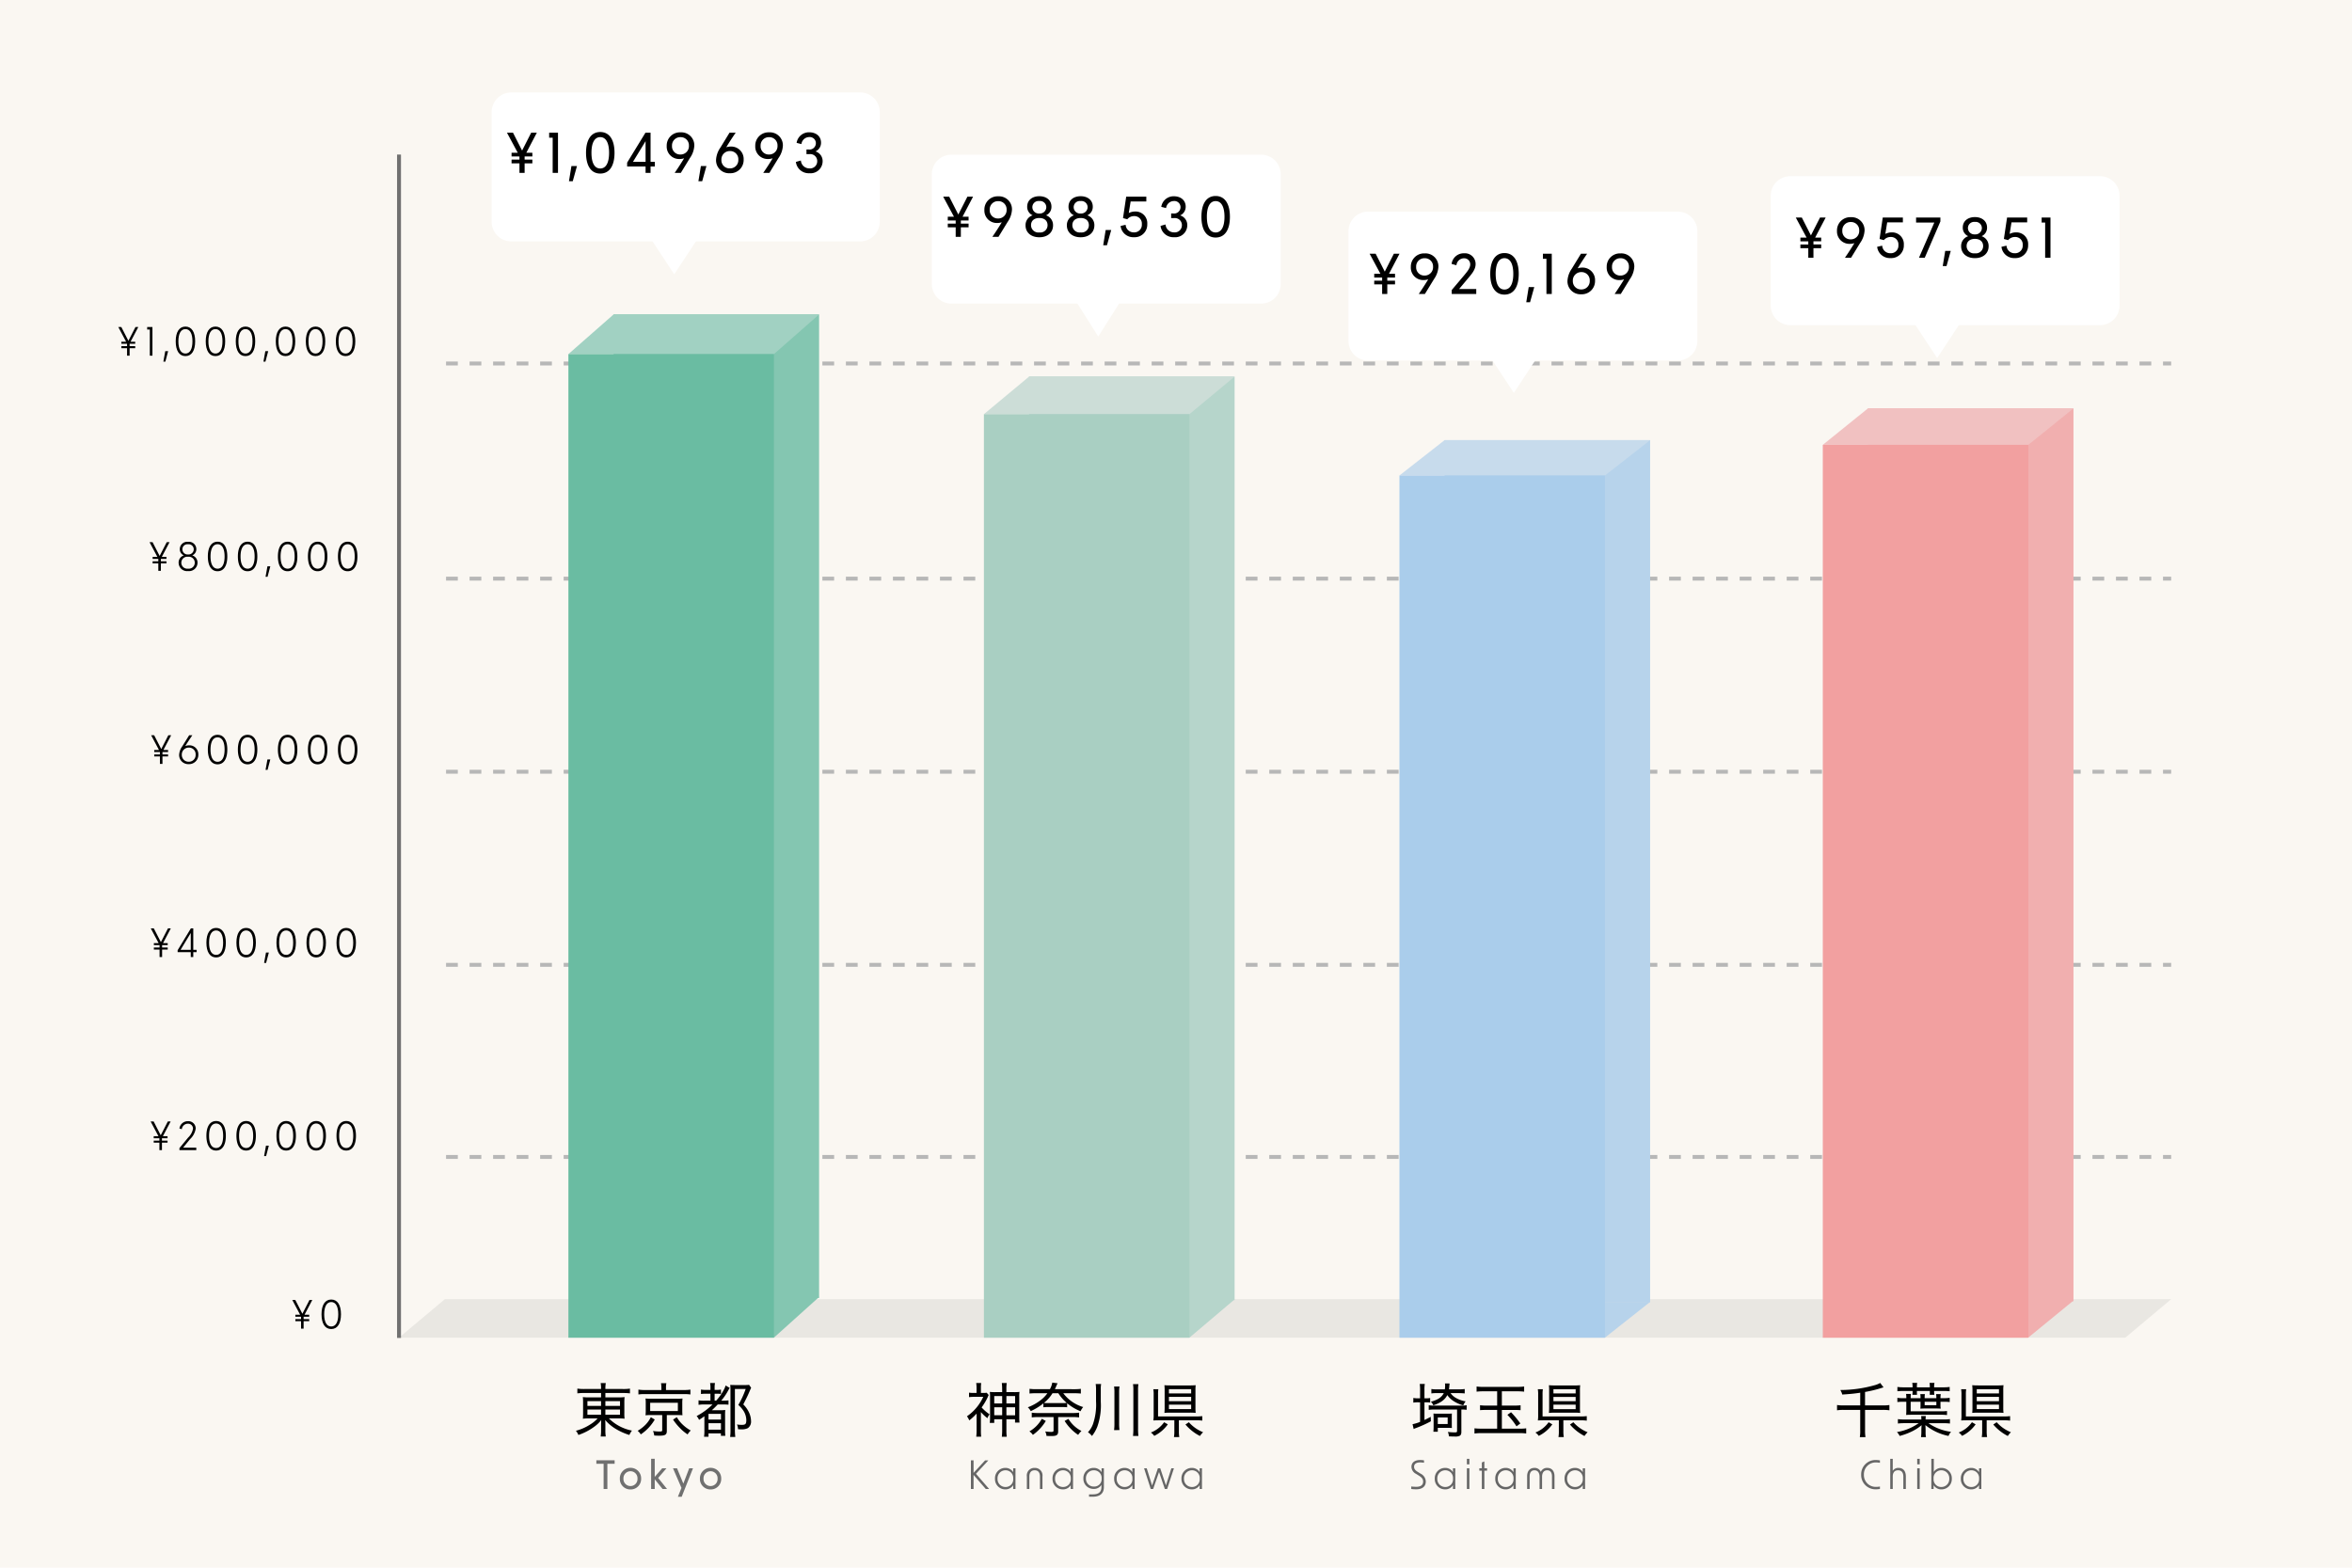 <svg xmlns="http://www.w3.org/2000/svg" xmlns:xlink="http://www.w3.org/1999/xlink" width="600" height="400" viewBox="0 0 600 400">
  <defs>
    <filter id="パス_759820" x="120.432" y="19.591" width="105.5" height="43.5" filterUnits="userSpaceOnUse">
      <feOffset dx="5" dy="4" input="SourceAlpha"/>
      <feGaussianBlur stdDeviation="0.5" result="blur"/>
      <feFlood flood-opacity="0.149"/>
      <feComposite operator="in" in2="blur"/>
      <feComposite in="SourceGraphic"/>
    </filter>
    <filter id="パス_759787" x="162.011" y="57.38" width="18.471" height="14.112" filterUnits="userSpaceOnUse">
      <feOffset dx="3" dy="2" input="SourceAlpha"/>
      <feGaussianBlur stdDeviation="0.5" result="blur-2"/>
      <feFlood flood-opacity="0.149"/>
      <feComposite operator="in" in2="blur-2"/>
      <feComposite in="SourceGraphic"/>
    </filter>
    <filter id="パス_759822" x="339" y="50" width="95.5" height="43.5" filterUnits="userSpaceOnUse">
      <feOffset dx="5" dy="4" input="SourceAlpha"/>
      <feGaussianBlur stdDeviation="0.5" result="blur-3"/>
      <feFlood flood-opacity="0.149"/>
      <feComposite operator="in" in2="blur-3"/>
      <feComposite in="SourceGraphic"/>
    </filter>
    <filter id="パス_759788" x="376.198" y="87.639" width="18.471" height="14.112" filterUnits="userSpaceOnUse">
      <feOffset dx="3" dy="2" input="SourceAlpha"/>
      <feGaussianBlur stdDeviation="0.5" result="blur-4"/>
      <feFlood flood-opacity="0.149"/>
      <feComposite operator="in" in2="blur-4"/>
      <feComposite in="SourceGraphic"/>
    </filter>
    <filter id="パス_759823" x="232.714" y="35.469" width="95.5" height="43.5" filterUnits="userSpaceOnUse">
      <feOffset dx="5" dy="4" input="SourceAlpha"/>
      <feGaussianBlur stdDeviation="0.5" result="blur-5"/>
      <feFlood flood-opacity="0.149"/>
      <feComposite operator="in" in2="blur-5"/>
      <feComposite in="SourceGraphic"/>
    </filter>
    <filter id="パス_759789" x="270.472" y="73.257" width="17.897" height="14.112" filterUnits="userSpaceOnUse">
      <feOffset dx="3" dy="2" input="SourceAlpha"/>
      <feGaussianBlur stdDeviation="0.5" result="blur-6"/>
      <feFlood flood-opacity="0.149"/>
      <feComposite operator="in" in2="blur-6"/>
      <feComposite in="SourceGraphic"/>
    </filter>
    <filter id="パス_759826" x="446.714" y="40.959" width="95.5" height="43.5" filterUnits="userSpaceOnUse">
      <feOffset dx="5" dy="4" input="SourceAlpha"/>
      <feGaussianBlur stdDeviation="0.5" result="blur-7"/>
      <feFlood flood-opacity="0.149"/>
      <feComposite operator="in" in2="blur-7"/>
      <feComposite in="SourceGraphic"/>
    </filter>
    <filter id="パス_759790" x="484.185" y="78.748" width="18.471" height="14.112" filterUnits="userSpaceOnUse">
      <feOffset dx="3" dy="2" input="SourceAlpha"/>
      <feGaussianBlur stdDeviation="0.5" result="blur-8"/>
      <feFlood flood-opacity="0.149"/>
      <feComposite operator="in" in2="blur-8"/>
      <feComposite in="SourceGraphic"/>
    </filter>
  </defs>
  <g id="グループ_305547" data-name="グループ 305547" transform="translate(1221 7032)">
    <path id="パス_759791" data-name="パス 759791" d="M0,0H600V400H0Z" transform="translate(-1221 -7032)" fill="#faf7f2"/>
    <path id="パス_759771" data-name="パス 759771" d="M178.7,539.777h440.39l11.689-9.81H190.388Z" transform="translate(-1297.909 -7230.473)" fill="#e9e7e2"/>
    <path id="パス_759792" data-name="パス 759792" d="M0,0H440.079" transform="translate(-1107.21 -6884.36)" fill="none" stroke="#b7b7b7" stroke-width="1" stroke-dasharray="3 3"/>
    <path id="パス_759793" data-name="パス 759793" d="M0,0H440.079" transform="translate(-1107.21 -6835.088)" fill="none" stroke="#b7b7b7" stroke-width="1" stroke-dasharray="3 3"/>
    <path id="パス_759794" data-name="パス 759794" d="M0,0H440.079" transform="translate(-1107.21 -6785.819)" fill="none" stroke="#b7b7b7" stroke-width="1" stroke-dasharray="3 3"/>
    <path id="パス_759795" data-name="パス 759795" d="M0,0H440.079" transform="translate(-1107.21 -6736.805)" fill="none" stroke="#b7b7b7" stroke-width="1" stroke-dasharray="3 3"/>
    <path id="パス_759772" data-name="パス 759772" d="M180.9,546.514" transform="translate(-1291.842 -7237.183)" fill="none" stroke="#999" stroke-miterlimit="10" stroke-width="0.5"/>
    <path id="パス_759773" data-name="パス 759773" d="M880.837,531.353" transform="translate(-1555.969 -7231.549)" fill="none" stroke="#999" stroke-miterlimit="10" stroke-width="0.5"/>
    <path id="パス_759774" data-name="パス 759774" d="M180.9,531.353" transform="translate(-1291.842 -7231.549)" fill="none" stroke="#999" stroke-miterlimit="10" stroke-width="0.5"/>
    <path id="パス_759796" data-name="パス 759796" d="M0,0H440.079" transform="translate(-1107.21 -6939.253)" fill="none" stroke="#b7b7b7" stroke-width="1" stroke-dasharray="3 3"/>
    <path id="パス_759797" data-name="パス 759797" d="M-10.78,0h.65V-1.9H-8.7v-.52h-1.43v-.61H-8.7v-.52H-9.89l1.98-3.76h-.72l-1.81,3.52-1.81-3.52h-.77l2,3.76h-1.21v.52h1.45v.61h-1.45v.52h1.45Zm7.7.11C-1.51.11-.6-1.26-.6-3.66s-.91-3.76-2.48-3.76S-5.56-6.05-5.56-3.66-4.66.11-3.08.11Zm-1.8-3.77c0-2,.66-3.12,1.8-3.12s1.79,1.12,1.79,3.12S-1.93-.54-3.08-.54-4.88-1.65-4.88-3.66Z" transform="translate(-1133.418 -6693)"/>
    <path id="パス_759798" data-name="パス 759798" d="M-50.74,0h.65V-1.9h1.43v-.52h-1.43v-.61h1.43v-.52h-1.19l1.98-3.76h-.72L-50.4-3.79l-1.81-3.52h-.77l2,3.76h-1.21v.52h1.45v.61h-1.45v.52h1.45Zm7.79-2.77A4.672,4.672,0,0,0-41.48-5.5a1.861,1.861,0,0,0-1.98-1.88,2.143,2.143,0,0,0-2.17,1.86l.61.18a1.556,1.556,0,0,1,1.55-1.4,1.244,1.244,0,0,1,1.3,1.28A4.135,4.135,0,0,1-43.4-3.21l-2.23,2.7V0h4.3V-.63h-3.36ZM-36.27.11c1.57,0,2.48-1.37,2.48-3.77s-.91-3.76-2.48-3.76-2.48,1.37-2.48,3.76S-37.85.11-36.27.11Zm-1.8-3.77c0-2,.66-3.12,1.8-3.12s1.79,1.12,1.79,3.12-.64,3.12-1.79,3.12S-38.07-1.65-38.07-3.66ZM-28.61.11c1.57,0,2.48-1.37,2.48-3.77s-.91-3.76-2.48-3.76-2.48,1.37-2.48,3.76S-30.19.11-28.61.11Zm-1.8-3.77c0-2,.66-3.12,1.8-3.12s1.79,1.12,1.79,3.12-.64,3.12-1.79,3.12S-30.41-1.65-30.41-3.66Zm6.38,5.18h.51l.7-2.66h-.73ZM-18.4.11c1.57,0,2.48-1.37,2.48-3.77s-.91-3.76-2.48-3.76-2.48,1.37-2.48,3.76S-19.98.11-18.4.11Zm-1.8-3.77c0-2,.66-3.12,1.8-3.12s1.79,1.12,1.79,3.12S-17.25-.54-18.4-.54-20.2-1.65-20.2-3.66ZM-10.74.11c1.57,0,2.48-1.37,2.48-3.77s-.91-3.76-2.48-3.76-2.48,1.37-2.48,3.76S-12.32.11-10.74.11Zm-1.8-3.77c0-2,.66-3.12,1.8-3.12s1.79,1.12,1.79,3.12S-9.59-.54-10.74-.54-12.54-1.65-12.54-3.66ZM-3.08.11C-1.51.11-.6-1.26-.6-3.66s-.91-3.76-2.48-3.76S-5.56-6.05-5.56-3.66-4.66.11-3.08.11Zm-1.8-3.77c0-2,.66-3.12,1.8-3.12s1.79,1.12,1.79,3.12S-1.93-.54-3.08-.54-4.88-1.65-4.88-3.66Z" transform="translate(-1129.596 -6738.545)"/>
    <path id="パス_759799" data-name="パス 759799" d="M-50.7,0h.65V-1.9h1.43v-.52h-1.43v-.61h1.43v-.52h-1.19l1.98-3.76h-.72l-1.81,3.52-1.81-3.52h-.77l2,3.76h-1.21v.52h1.45v.61h-1.45v.52h1.45Zm7.96,0h.64V-1.24h.85v-.59h-.85V-7.31h-.61l-3.38,5.58v.49h3.35Zm-2.6-1.83,2.6-4.3v4.3ZM-36.27.11c1.57,0,2.48-1.37,2.48-3.77s-.91-3.76-2.48-3.76-2.48,1.37-2.48,3.76S-37.85.11-36.27.11Zm-1.8-3.77c0-2,.66-3.12,1.8-3.12s1.79,1.12,1.79,3.12-.64,3.12-1.79,3.12S-38.07-1.65-38.07-3.66ZM-28.61.11c1.57,0,2.48-1.37,2.48-3.77s-.91-3.76-2.48-3.76-2.48,1.37-2.48,3.76S-30.19.11-28.61.11Zm-1.8-3.77c0-2,.66-3.12,1.8-3.12s1.79,1.12,1.79,3.12-.64,3.12-1.79,3.12S-30.41-1.65-30.41-3.66Zm6.38,5.18h.51l.7-2.66h-.73ZM-18.4.11c1.57,0,2.48-1.37,2.48-3.77s-.91-3.76-2.48-3.76-2.48,1.37-2.48,3.76S-19.98.11-18.4.11Zm-1.8-3.77c0-2,.66-3.12,1.8-3.12s1.79,1.12,1.79,3.12S-17.25-.54-18.4-.54-20.2-1.65-20.2-3.66ZM-10.74.11c1.57,0,2.48-1.37,2.48-3.77s-.91-3.76-2.48-3.76-2.48,1.37-2.48,3.76S-12.32.11-10.74.11Zm-1.8-3.77c0-2,.66-3.12,1.8-3.12s1.79,1.12,1.79,3.12S-9.59-.54-10.74-.54-12.54-1.65-12.54-3.66ZM-3.08.11C-1.51.11-.6-1.26-.6-3.66s-.91-3.76-2.48-3.76S-5.56-6.05-5.56-3.66-4.66.11-3.08.11Zm-1.8-3.77c0-2,.66-3.12,1.8-3.12s1.79,1.12,1.79,3.12S-1.93-.54-3.08-.54-4.88-1.65-4.88-3.66Z" transform="translate(-1129.596 -6787.816)"/>
    <path id="パス_759800" data-name="パス 759800" d="M-50.98,0h.65V-1.9h1.43v-.52h-1.43v-.61h1.43v-.52h-1.19l1.98-3.76h-.72l-1.81,3.52-1.81-3.52h-.77l2,3.76h-1.21v.52h1.45v.61h-1.45v.52h1.45Zm7.35.06a2.359,2.359,0,0,0,2.45-2.43,2.264,2.264,0,0,0-2.33-2.37,2.455,2.455,0,0,0-1.02.21c.57-.93,1.19-1.85,1.82-2.78h-.81L-45.27-4.5a4.065,4.065,0,0,0-.81,2.2A2.331,2.331,0,0,0-43.63.06ZM-45.4-2.33a1.767,1.767,0,0,1,1.79-1.83,1.686,1.686,0,0,1,1.74,1.8,1.7,1.7,0,0,1-1.76,1.8A1.713,1.713,0,0,1-45.4-2.33ZM-36.27.11c1.57,0,2.48-1.37,2.48-3.77s-.91-3.76-2.48-3.76-2.48,1.37-2.48,3.76S-37.85.11-36.27.11Zm-1.8-3.77c0-2,.66-3.12,1.8-3.12s1.79,1.12,1.79,3.12-.64,3.12-1.79,3.12S-38.07-1.65-38.07-3.66ZM-28.61.11c1.57,0,2.48-1.37,2.48-3.77s-.91-3.76-2.48-3.76-2.48,1.37-2.48,3.76S-30.19.11-28.61.11Zm-1.8-3.77c0-2,.66-3.12,1.8-3.12s1.79,1.12,1.79,3.12-.64,3.12-1.79,3.12S-30.41-1.65-30.41-3.66Zm6.38,5.18h.51l.7-2.66h-.73ZM-18.4.11c1.57,0,2.48-1.37,2.48-3.77s-.91-3.76-2.48-3.76-2.48,1.37-2.48,3.76S-19.98.11-18.4.11Zm-1.8-3.77c0-2,.66-3.12,1.8-3.12s1.79,1.12,1.79,3.12S-17.25-.54-18.4-.54-20.2-1.65-20.2-3.66ZM-10.74.11c1.57,0,2.48-1.37,2.48-3.77s-.91-3.76-2.48-3.76-2.48,1.37-2.48,3.76S-12.32.11-10.74.11Zm-1.8-3.77c0-2,.66-3.12,1.8-3.12s1.79,1.12,1.79,3.12S-9.59-.54-10.74-.54-12.54-1.65-12.54-3.66ZM-3.08.11C-1.51.11-.6-1.26-.6-3.66s-.91-3.76-2.48-3.76S-5.56-6.05-5.56-3.66-4.66.11-3.08.11Zm-1.8-3.77c0-2,.66-3.12,1.8-3.12s1.79,1.12,1.79,3.12S-1.93-.54-3.08-.54-4.88-1.65-4.88-3.66Z" transform="translate(-1129.224 -6837.088)"/>
    <path id="パス_759801" data-name="パス 759801" d="M-51.39,0h.65V-1.9h1.43v-.52h-1.43v-.61h1.43v-.52H-50.5l1.98-3.76h-.72l-1.81,3.52-1.81-3.52h-.77l2,3.76h-1.21v.52h1.45v.61h-1.45v.52h1.45Zm7.59.07a2.157,2.157,0,0,0,2.41-2.12,1.907,1.907,0,0,0-1.35-1.88,1.7,1.7,0,0,0,1.05-1.61A1.885,1.885,0,0,0-43.8-7.39a1.885,1.885,0,0,0-2.11,1.85,1.688,1.688,0,0,0,1.04,1.61,1.9,1.9,0,0,0-1.34,1.88A2.152,2.152,0,0,0-43.8.07Zm-1.72-2.14A1.518,1.518,0,0,1-43.8-3.58a1.51,1.51,0,0,1,1.71,1.51A1.512,1.512,0,0,1-43.8-.55,1.515,1.515,0,0,1-45.52-2.07Zm.27-3.42A1.285,1.285,0,0,1-43.8-6.77a1.29,1.29,0,0,1,1.45,1.28A1.33,1.33,0,0,1-43.8-4.17,1.325,1.325,0,0,1-45.25-5.49Zm8.98,5.6c1.57,0,2.48-1.37,2.48-3.77s-.91-3.76-2.48-3.76-2.48,1.37-2.48,3.76S-37.85.11-36.27.11Zm-1.8-3.77c0-2,.66-3.12,1.8-3.12s1.79,1.12,1.79,3.12-.64,3.12-1.79,3.12S-38.07-1.65-38.07-3.66ZM-28.61.11c1.57,0,2.48-1.37,2.48-3.77s-.91-3.76-2.48-3.76-2.48,1.37-2.48,3.76S-30.19.11-28.61.11Zm-1.8-3.77c0-2,.66-3.12,1.8-3.12s1.79,1.12,1.79,3.12-.64,3.12-1.79,3.12S-30.41-1.65-30.41-3.66Zm6.38,5.18h.51l.7-2.66h-.73ZM-18.4.11c1.57,0,2.48-1.37,2.48-3.77s-.91-3.76-2.48-3.76-2.48,1.37-2.48,3.76S-19.98.11-18.4.11Zm-1.8-3.77c0-2,.66-3.12,1.8-3.12s1.79,1.12,1.79,3.12S-17.25-.54-18.4-.54-20.2-1.65-20.2-3.66ZM-10.74.11c1.57,0,2.48-1.37,2.48-3.77s-.91-3.76-2.48-3.76-2.48,1.37-2.48,3.76S-12.32.11-10.74.11Zm-1.8-3.77c0-2,.66-3.12,1.8-3.12s1.79,1.12,1.79,3.12S-9.59-.54-10.74-.54-12.54-1.65-12.54-3.66ZM-3.08.11C-1.51.11-.6-1.26-.6-3.66s-.91-3.76-2.48-3.76S-5.56-6.05-5.56-3.66-4.66.11-3.08.11Zm-1.8-3.77c0-2,.66-3.12,1.8-3.12s1.79,1.12,1.79,3.12S-1.93-.54-3.08-.54-4.88-1.65-4.88-3.66Z" transform="translate(-1129.224 -6886.359)"/>
    <path id="パス_759802" data-name="パス 759802" d="M-58.82,0h.65V-1.9h1.43v-.52h-1.43v-.61h1.43v-.52h-1.19l1.98-3.76h-.72l-1.81,3.52-1.81-3.52h-.77l2,3.76h-1.21v.52h1.45v.61h-1.45v.52h1.45Zm5.8,0h.67V-7.31h-1.34v.64h.67Zm3.46,1.52h.51l.7-2.66h-.73ZM-43.93.11c1.57,0,2.48-1.37,2.48-3.77s-.91-3.76-2.48-3.76-2.48,1.37-2.48,3.76S-45.51.11-43.93.11Zm-1.8-3.77c0-2,.66-3.12,1.8-3.12s1.79,1.12,1.79,3.12-.64,3.12-1.79,3.12S-45.73-1.65-45.73-3.66ZM-36.27.11c1.57,0,2.48-1.37,2.48-3.77s-.91-3.76-2.48-3.76-2.48,1.37-2.48,3.76S-37.85.11-36.27.11Zm-1.8-3.77c0-2,.66-3.12,1.8-3.12s1.79,1.12,1.79,3.12-.64,3.12-1.79,3.12S-38.07-1.65-38.07-3.66ZM-28.61.11c1.57,0,2.48-1.37,2.48-3.77s-.91-3.76-2.48-3.76-2.48,1.37-2.48,3.76S-30.19.11-28.61.11Zm-1.8-3.77c0-2,.66-3.12,1.8-3.12s1.79,1.12,1.79,3.12-.64,3.12-1.79,3.12S-30.41-1.65-30.41-3.66Zm6.38,5.18h.51l.7-2.66h-.73ZM-18.4.11c1.57,0,2.48-1.37,2.48-3.77s-.91-3.76-2.48-3.76-2.48,1.37-2.48,3.76S-19.98.11-18.4.11Zm-1.8-3.77c0-2,.66-3.12,1.8-3.12s1.79,1.12,1.79,3.12S-17.25-.54-18.4-.54-20.2-1.65-20.2-3.66ZM-10.74.11c1.57,0,2.48-1.37,2.48-3.77s-.91-3.76-2.48-3.76-2.48,1.37-2.48,3.76S-12.32.11-10.74.11Zm-1.8-3.77c0-2,.66-3.12,1.8-3.12s1.79,1.12,1.79,3.12S-9.59-.54-10.74-.54-12.54-1.65-12.54-3.66ZM-3.08.11C-1.51.11-.6-1.26-.6-3.66s-.91-3.76-2.48-3.76S-5.56-6.05-5.56-3.66-4.66.11-3.08.11Zm-1.8-3.77c0-2,.66-3.12,1.8-3.12s1.79,1.12,1.79,3.12S-1.93-.54-3.08-.54-4.88-1.65-4.88-3.66Z" transform="translate(-1129.764 -6941.253)"/>
    <path id="パス_759775" data-name="パス 759775" d="M277.9,77.027" transform="translate(-1328.964 -7060.701)" fill="red"/>
    <path id="パス_759803" data-name="パス 759803" d="M2,0h.96V-6.43H4.81v-.9H.15v.9H2ZM8.86.12a2.666,2.666,0,0,0,2.71-2.75A2.677,2.677,0,0,0,8.86-5.4,2.679,2.679,0,0,0,6.14-2.63,2.668,2.668,0,0,0,8.86.12ZM7.06-2.63a1.794,1.794,0,0,1,1.8-1.9,1.784,1.784,0,0,1,1.78,1.9A1.778,1.778,0,0,1,8.86-.75,1.788,1.788,0,0,1,7.06-2.63ZM17.04,0h1.14L15.92-2.82l2.11-2.46H16.94l-1.9,2.2V-7.71h-.92V0h.92V-2.48Zm3.91,1.98h.97L24.8-5.28h-.97l-1.49,3.9-1.61-3.9H19.7l2.16,5ZM29.29.12A2.666,2.666,0,0,0,32-2.63,2.677,2.677,0,0,0,29.29-5.4a2.679,2.679,0,0,0-2.72,2.77A2.668,2.668,0,0,0,29.29.12Zm-1.8-2.75a1.794,1.794,0,0,1,1.8-1.9,1.784,1.784,0,0,1,1.78,1.9A1.778,1.778,0,0,1,29.29-.75,1.788,1.788,0,0,1,27.49-2.63Z" transform="translate(-1069.017 -6652.08)" fill="#707070"/>
    <path id="パス_759804" data-name="パス 759804" d="M-16.1-10.005v1.11H-19.08a10.487,10.487,0,0,1-1.665-.075,14.186,14.186,0,0,1,.06,1.59v2.37c0,.555-.015,1.065-.015,1.17-.03.27-.03.27-.045.39a11.535,11.535,0,0,1,1.725-.075h2.04A8.658,8.658,0,0,1-18.96-1.92,12.178,12.178,0,0,1-22.515-.375,4.021,4.021,0,0,1-21.885.7a14.7,14.7,0,0,0,4.125-2.16,8.471,8.471,0,0,0,1.71-1.65c-.03.39-.045.885-.045,1.125V-.585a10.54,10.54,0,0,1-.1,1.68H-14.9A9.708,9.708,0,0,1-15-.585V-1.98c0-.27-.015-.765-.045-1.14A10.888,10.888,0,0,0-12.18-.75,15.612,15.612,0,0,0-8.88.7,5.543,5.543,0,0,1-8.22-.42,11.4,11.4,0,0,1-14.1-3.525h2.31A11.566,11.566,0,0,1-10.1-3.45a10.81,10.81,0,0,1-.06-1.56v-2.4a14.27,14.27,0,0,1,.06-1.56,10.594,10.594,0,0,1-1.68.075H-15v-1.11h4.41a14.492,14.492,0,0,1,1.86.09V-11.13a11.224,11.224,0,0,1-1.905.1H-15v-.1a8.178,8.178,0,0,1,.105-1.41H-16.2a7.726,7.726,0,0,1,.1,1.41v.1h-4.2a11.965,11.965,0,0,1-1.845-.1v1.215a11.664,11.664,0,0,1,1.785-.09Zm0,2.07V-6.72h-3.48V-7.935Zm1.1,0h3.735V-6.72H-15ZM-16.1-5.79v1.335h-3.48V-5.79Zm1.1,0h3.735v1.335H-15Zm14.3-4.98h-4.17a9.9,9.9,0,0,1-1.7-.105V-9.63a8.638,8.638,0,0,1,1.605-.09H5.055a8.813,8.813,0,0,1,1.635.09v-1.245a9.9,9.9,0,0,1-1.695.105H.465V-11.3a5.11,5.11,0,0,1,.1-1.215H-.8a7.761,7.761,0,0,1,.09,1.23ZM-.5-4.38V-.525c0,.285-.12.345-.705.345A11.086,11.086,0,0,1-2.85-.315,3.691,3.691,0,0,1-2.535.84c.63.03.975.045,1.26.045C.27.885.675.63.675-.33V-4.38H3.3c.57,0,.99.015,1.365.045-.03-.36-.045-.675-.045-1.2v-1.83A9.414,9.414,0,0,1,4.68-8.61a9.832,9.832,0,0,1-1.38.06H-3.42c-.435,0-.87-.015-1.02-.03a3.149,3.149,0,0,1-.315-.03A10.012,10.012,0,0,1-4.7-7.365v1.83a9.065,9.065,0,0,1-.06,1.215A10.807,10.807,0,0,1-3.42-4.38ZM-3.57-7.515H3.495V-5.4H-3.57Zm.165,3.69A7.669,7.669,0,0,1-4.77-1.905,9.6,9.6,0,0,1-6.765-.36,3.4,3.4,0,0,1-5.97.555,11.543,11.543,0,0,0-2.4-3.24Zm5.67.6A13.784,13.784,0,0,0,3.99-1.1,10.719,10.719,0,0,0,5.985.555a3.85,3.85,0,0,1,.8-.99,9.626,9.626,0,0,1-2.085-1.53A8.239,8.239,0,0,1,3.225-3.84ZM12.33-7.08A17.013,17.013,0,0,1,8.28-4.125a3.012,3.012,0,0,1,.615.975c.6-.39.87-.57,1.365-.93V-.465a10.3,10.3,0,0,1-.09,1.62h1.14V.285h3.165v.63H15.6A12.62,12.62,0,0,1,15.54-.57V-4.1a13.238,13.238,0,0,1,.045-1.575,9.5,9.5,0,0,1-1.335.06H12.165c.54-.48.84-.78,1.5-1.47h1.32a12.465,12.465,0,0,1,1.425.06V-8.13a10.865,10.865,0,0,1-1.65.075h-.21a14.655,14.655,0,0,0,1.83-2.685,3.244,3.244,0,0,1,.36-.555l-1.065-.63a5.4,5.4,0,0,1-.435,1.05,13.04,13.04,0,0,1-1.98,2.82h-.39v-1.77h.54a8.53,8.53,0,0,1,1.08.06v-1.11A6.234,6.234,0,0,1,13.3-10.8H12.87v-.45a6.15,6.15,0,0,1,.09-1.305H11.715a6.58,6.58,0,0,1,.09,1.305v.45H10.77a6.6,6.6,0,0,1-1.38-.09v1.14a8.948,8.948,0,0,1,1.38-.075H11.8v1.77h-1.47a8.38,8.38,0,0,1-1.56-.09V-6.99a8.477,8.477,0,0,1,1.56-.09Zm-1.02,2.4h3.18v1.455H11.31Zm0,2.385h3.18V-.66H11.31Zm10.35-9.8a7.421,7.421,0,0,1-1.185.06H18.1c-.57,0-.87-.015-1.245-.045a12.862,12.862,0,0,1,.06,1.335v9.9a12.715,12.715,0,0,1-.09,2.055h1.32a15.687,15.687,0,0,1-.1-2.04v-10.2H20.79A22.08,22.08,0,0,1,18.915-6.96,6.789,6.789,0,0,1,20.37-5.235a4.667,4.667,0,0,1,.585,2.07c0,1.08-.21,1.29-1.215,1.29a7.442,7.442,0,0,1-1.17-.105,3.158,3.158,0,0,1,.27,1.215c.585.03.63.03.81.03a3.449,3.449,0,0,0,1.71-.315,2.04,2.04,0,0,0,.8-1.815,5.332,5.332,0,0,0-.51-2.16,7,7,0,0,0-1.47-2.07c1.02-2,1.14-2.25,1.74-3.66a6.089,6.089,0,0,1,.27-.585Z" transform="translate(-1051.568 -6666.563)"/>
    <path id="パス_759776" data-name="パス 759776" d="M452.134,104.534" transform="translate(-1394.554 -7070.924)" fill="red"/>
    <path id="パス_759805" data-name="パス 759805" d="M4.76,0h.86L2.26-3.88,5.42-7.3H4.59L1.64-4.11v-3.2H.97V0h.67V-3.6ZM9.72.1A2.27,2.27,0,0,0,11.75-.98V0h.59V-5.28h-.59v.99A2.278,2.278,0,0,0,9.72-5.38,2.622,2.622,0,0,0,7.11-2.63,2.616,2.616,0,0,0,9.72.1ZM7.76-2.63A2.022,2.022,0,0,1,9.79-4.77a1.949,1.949,0,0,1,1.97,2.14A1.937,1.937,0,0,1,9.79-.51,2.011,2.011,0,0,1,7.76-2.63Zm7.48-.56V0h.64V-3.17c0-1.04.47-1.6,1.35-1.6s1.35.56,1.35,1.6V0h.64V-3.19a1.92,1.92,0,0,0-1.99-2.19A1.916,1.916,0,0,0,15.24-3.19ZM24.4.1A2.27,2.27,0,0,0,26.43-.98V0h.59V-5.28h-.59v.99A2.278,2.278,0,0,0,24.4-5.38a2.622,2.622,0,0,0-2.61,2.75A2.616,2.616,0,0,0,24.4.1ZM22.44-2.63a2.022,2.022,0,0,1,2.03-2.14,1.949,1.949,0,0,1,1.97,2.14A1.937,1.937,0,0,1,24.47-.51,2.011,2.011,0,0,1,22.44-2.63Zm8.66,4.6h.96c1.96,0,2.83-.96,2.83-2.45v-4.8H34.3v.99a2.278,2.278,0,0,0-2.03-1.09,2.594,2.594,0,0,0-2.61,2.69A2.573,2.573,0,0,0,32.28-.02a2.23,2.23,0,0,0,1.99-1.03l-.01.6c-.03,1.22-.69,1.82-2.18,1.82H31.1Zm-.79-4.66a1.987,1.987,0,0,1,2.02-2.08,1.939,1.939,0,0,1,1.98,2.12A1.873,1.873,0,0,1,32.36-.62,1.985,1.985,0,0,1,30.31-2.69ZM40.12.1A2.27,2.27,0,0,0,42.15-.98V0h.59V-5.28h-.59v.99a2.278,2.278,0,0,0-2.03-1.09,2.622,2.622,0,0,0-2.61,2.75A2.616,2.616,0,0,0,40.12.1ZM38.16-2.63a2.022,2.022,0,0,1,2.03-2.14,1.949,1.949,0,0,1,1.97,2.14A1.937,1.937,0,0,1,40.19-.51,2.011,2.011,0,0,1,38.16-2.63ZM46.84,0h.62l1.5-4.34L50.44,0h.59l1.73-5.28H52.1L50.72-.92,49.27-5.28h-.6L47.19-.88l-1.37-4.4h-.68ZM57.29.1A2.27,2.27,0,0,0,59.32-.98V0h.59V-5.28h-.59v.99a2.278,2.278,0,0,0-2.03-1.09,2.622,2.622,0,0,0-2.61,2.75A2.616,2.616,0,0,0,57.29.1ZM55.33-2.63a2.022,2.022,0,0,1,2.03-2.14,1.949,1.949,0,0,1,1.97,2.14A1.937,1.937,0,0,1,57.36-.51,2.011,2.011,0,0,1,55.33-2.63Z" transform="translate(-974.286 -6652.08)" fill="#666"/>
    <path id="パス_759806" data-name="パス 759806" d="M-26.685-5.145a10.708,10.708,0,0,0,1.665,1.56,3.851,3.851,0,0,1,.555-.99A10.326,10.326,0,0,1-26.5-6.33a15,15,0,0,0,1.62-2.76,1.638,1.638,0,0,1,.195-.4l-.525-.585a4.775,4.775,0,0,1-.84.045h-.63v-1.35a8.415,8.415,0,0,1,.075-1.185h-1.275a9.983,9.983,0,0,1,.09,1.17v1.365h-.81a5.572,5.572,0,0,1-1.11-.075v1.155A8.914,8.914,0,0,1-28.53-9.03h2.445A12.013,12.013,0,0,1-30.24-4.065a4.219,4.219,0,0,1,.585,1.05,14.05,14.05,0,0,0,1.875-1.74v4.23a11.976,11.976,0,0,1-.09,1.665h1.26a13.685,13.685,0,0,1-.075-1.665Zm5.43-5.085H-22.92a10.935,10.935,0,0,1-1.485-.06,11.347,11.347,0,0,1,.06,1.365V-3.81a11.441,11.441,0,0,1-.075,1.425h1.14v-.93h2.025V-.57a14.281,14.281,0,0,1-.09,1.725h1.26A11.354,11.354,0,0,1-20.175-.6V-3.315h2.2v.855h1.14a13.043,13.043,0,0,1-.06-1.455v-5.01a7.82,7.82,0,0,1,.06-1.365,11.375,11.375,0,0,1-1.485.06h-1.86v-.735a10.311,10.311,0,0,1,.09-1.6h-1.26a11.994,11.994,0,0,1,.09,1.59Zm0,1v1.89H-23.28v-1.89Zm0,2.865v2.04H-23.28V-6.36Zm1.08,2.04V-6.36h2.22v2.04Zm0-3.015v-1.89h2.22v1.89Zm12.36-3.645c.165-.315.24-.51.405-.885a4.671,4.671,0,0,1,.3-.615l-1.365-.18a5.08,5.08,0,0,1-.6,1.68h-3.45a12.4,12.4,0,0,1-1.755-.09v1.2a16.016,16.016,0,0,1,1.725-.075H-9.72A8.177,8.177,0,0,1-11.43-8.19a12.309,12.309,0,0,1-3.285,1.83,3.515,3.515,0,0,1,.75.975,14.907,14.907,0,0,0,3.225-1.98v1a9.129,9.129,0,0,1,1.245-.06H-5.91a8.614,8.614,0,0,1,1.23.06V-7.395a12.172,12.172,0,0,0,3.42,2.04A4.2,4.2,0,0,1-.585-6.42,9.906,9.906,0,0,1-5.67-9.945h2.775a16.109,16.109,0,0,1,1.71.075v-1.2a12.649,12.649,0,0,1-1.77.09Zm.885,1.035a10.768,10.768,0,0,0,2.145,2.46,7.038,7.038,0,0,1-1.125.06H-9.495a7.569,7.569,0,0,1-1.11-.06,9.373,9.373,0,0,0,2.19-2.46ZM-8.145-3.87V-.5c0,.345-.12.42-.615.42A11,11,0,0,1-10.275-.2a3.148,3.148,0,0,1,.33,1.14c.435.015.915.03,1.215.03,1.4,0,1.755-.255,1.755-1.23V-3.87h3.81a11.671,11.671,0,0,1,1.53.09V-4.995A9.177,9.177,0,0,1-3.1-4.9H-12.24a9.438,9.438,0,0,1-1.47-.09V-3.78a11.351,11.351,0,0,1,1.53-.09Zm-3,.45A8.347,8.347,0,0,1-14.31-.21a3.108,3.108,0,0,1,.885.885,11.673,11.673,0,0,0,3.3-3.555Zm5.82.54A11.848,11.848,0,0,0-1.875.675a6.6,6.6,0,0,1,.84-1A8.236,8.236,0,0,1-4.35-3.4ZM3.9-10.86a6.652,6.652,0,0,1,.09-1.44H2.6a9.83,9.83,0,0,1,.09,1.41v3.03a15.218,15.218,0,0,1-.8,5.835A6.067,6.067,0,0,1,.63,0,4.737,4.737,0,0,1,1.65.96,9.172,9.172,0,0,0,3.03-1.455a16.245,16.245,0,0,0,.87-6.33Zm3.39-.8a9.215,9.215,0,0,1,.09,1.5V-2.3A12.7,12.7,0,0,1,7.29-.54L8.67-.555A12.848,12.848,0,0,1,8.58-2.31v-7.86a10.435,10.435,0,0,1,.09-1.5Zm4.83-.615a8.587,8.587,0,0,1,.09,1.545V-.96A14.492,14.492,0,0,1,12.12.945H13.5A14.336,14.336,0,0,1,13.41-.96v-9.765a8.392,8.392,0,0,1,.09-1.545Zm11.7,9.225h4.47a10.29,10.29,0,0,1,1.5.09V-4.11a10.053,10.053,0,0,1-1.515.075H18.51V-9.6a8.714,8.714,0,0,1,.075-1.38H17.3a7.208,7.208,0,0,1,.09,1.395v5.1A9.149,9.149,0,0,1,17.31-3c.435-.03.9-.045,1.515-.045h3.84v2.73a8.247,8.247,0,0,1-.1,1.545h1.365a7.938,7.938,0,0,1-.1-1.545Zm4.23-7.575A10.545,10.545,0,0,1,28.11-12a14.36,14.36,0,0,1-1.485.06h-4.89c-.69,0-1.125-.015-1.605-.06a11.338,11.338,0,0,1,.06,1.32v4.305a12.418,12.418,0,0,1-.06,1.44,14.549,14.549,0,0,1,1.53-.06h4.92a13.838,13.838,0,0,1,1.53.06,10.958,10.958,0,0,1-.06-1.395Zm-6.765-.36h5.67V-9.9h-5.67Zm0,1.965h5.67v1.1h-5.67Zm0,1.98h5.67v1.14h-5.67ZM20.055-2.55A7.372,7.372,0,0,1,16.68.075a3.56,3.56,0,0,1,.855.855A9.181,9.181,0,0,0,21-2.01Zm5.445.585A12.093,12.093,0,0,0,29.2.96,5.639,5.639,0,0,1,30,0a9.628,9.628,0,0,1-3.63-2.55Z" transform="translate(-944.088 -6666.563)"/>
    <path id="パス_759777" data-name="パス 759777" d="M618.991,133.874" transform="translate(-1457.365 -7081.828)" fill="red"/>
    <path id="パス_759807" data-name="パス 759807" d="M1.78.08C3.31.08,4.2-.66,4.2-1.9A2.319,2.319,0,0,0,2.88-3.91l-.76-.47c-.64-.4-.91-.77-.91-1.28,0-.73.54-1.12,1.56-1.12a7.278,7.278,0,0,1,.97.08v-.61a6.416,6.416,0,0,0-.99-.08C1.36-7.39.54-6.74.54-5.65A2.065,2.065,0,0,0,1.71-3.86l.8.5c.73.46,1.01.88,1.01,1.47,0,.87-.59,1.33-1.75,1.33A10.535,10.535,0,0,1,.49-.64V0A10.687,10.687,0,0,0,1.78.08ZM9.1.1A2.27,2.27,0,0,0,11.13-.98V0h.59V-5.28h-.59v.99A2.278,2.278,0,0,0,9.1-5.38,2.622,2.622,0,0,0,6.49-2.63,2.616,2.616,0,0,0,9.1.1ZM7.14-2.63A2.022,2.022,0,0,1,9.17-4.77a1.949,1.949,0,0,1,1.97,2.14A1.937,1.937,0,0,1,9.17-.51,2.011,2.011,0,0,1,7.14-2.63ZM14.68,0h.64V-5.28h-.64Zm0-6.28h.64V-7.7h-.64ZM18.5,0h.64V-4.68h.69v-.6h-.69V-7.04l-.64.27v1.49h-.65v.6h.65Zm6.03.1A2.27,2.27,0,0,0,26.56-.98V0h.59V-5.28h-.59v.99a2.278,2.278,0,0,0-2.03-1.09,2.622,2.622,0,0,0-2.61,2.75A2.616,2.616,0,0,0,24.53.1ZM22.57-2.63A2.022,2.022,0,0,1,24.6-4.77a1.949,1.949,0,0,1,1.97,2.14A1.937,1.937,0,0,1,24.6-.51,2.011,2.011,0,0,1,22.57-2.63Zm7.48-.61V0h.64V-3.21c0-.97.4-1.56,1.23-1.56s1.3.61,1.3,1.66V0h.64V-3.11c0-1.05.46-1.66,1.31-1.66.83,0,1.22.59,1.22,1.56V0h.64V-3.24c0-1.32-.67-2.14-1.83-2.14a1.685,1.685,0,0,0-1.66,1.02A1.658,1.658,0,0,0,31.9-5.38C30.72-5.38,30.05-4.56,30.05-3.24ZM42.21.1A2.27,2.27,0,0,0,44.24-.98V0h.59V-5.28h-.59v.99a2.278,2.278,0,0,0-2.03-1.09A2.622,2.622,0,0,0,39.6-2.63,2.616,2.616,0,0,0,42.21.1ZM40.25-2.63a2.022,2.022,0,0,1,2.03-2.14,1.949,1.949,0,0,1,1.97,2.14A1.937,1.937,0,0,1,42.28-.51,2.011,2.011,0,0,1,40.25-2.63Z" transform="translate(-861.476 -6652.08)" fill="#666"/>
    <path id="パス_759808" data-name="パス 759808" d="M-10.65-9.975c.6,0,1.08.03,1.575.075v-1.125a11.616,11.616,0,0,1-1.6.09H-13.1a6.524,6.524,0,0,0,.09-.78c.06-.6.06-.6.075-.72l-1.185-.015a3.279,3.279,0,0,1,.045.54,5.548,5.548,0,0,1-.075.975h-2.01a9.473,9.473,0,0,1-1.425-.09V-9.9a8.714,8.714,0,0,1,1.38-.075h1.785c-.525,1.05-1.485,1.7-3.285,2.19a2.651,2.651,0,0,1,.615.915c1.92-.645,2.97-1.425,3.57-2.61a5.669,5.669,0,0,0,1.29,1.32,8.605,8.605,0,0,0,2.79,1.305,4.14,4.14,0,0,1,.6-1.02,7.475,7.475,0,0,1-2.55-.915,4.069,4.069,0,0,1-1.29-1.185Zm-9.81,1.32h-.51a5.332,5.332,0,0,1-1.215-.09v1.2a5.65,5.65,0,0,1,1.215-.09h.51v5a10.539,10.539,0,0,1-1.92.585l.285,1.23a3.684,3.684,0,0,1,.555-.24A27.814,27.814,0,0,0-17.715-2.79l-.03-1.14c-.765.4-1.02.54-1.6.81V-7.635h.3a8.53,8.53,0,0,1,1.155.06V-8.73a5.6,5.6,0,0,1-1.17.075h-.285v-2.22a8.011,8.011,0,0,1,.09-1.44h-1.29a10.2,10.2,0,0,1,.09,1.455ZM-9.93-5.79a8.305,8.305,0,0,1,1.35.075v-1.17a7.186,7.186,0,0,1-1.245.09h-7.08a7.57,7.57,0,0,1-1.35-.09V-5.7a9.9,9.9,0,0,1,1.53-.09h5.7V-.315c0,.3-.12.36-.66.36a15.407,15.407,0,0,1-1.695-.12,3.158,3.158,0,0,1,.27,1.125c.555.03.975.045,1.425.045a2.7,2.7,0,0,0,1.32-.18c.3-.165.435-.48.435-1.005Zm-2.445,2.22c0-.57,0-.885.03-1.2a11.262,11.262,0,0,1-1.155.045h-2.385a11.193,11.193,0,0,1-1.17-.045c.03.375.045.69.045,1.185V-1.35c0,.48-.03.945-.06,1.23h1.125v-1h2.505c.435,0,.75.015,1.1.045-.03-.285-.03-.6-.03-1.17Zm-3.57-.21h2.52v1.695h-2.52ZM-.8-10.44V-6.8H-3.5a10.846,10.846,0,0,1-1.665-.09v1.26A16.3,16.3,0,0,1-3.5-5.685H-.8v4.77h-3.99A13.765,13.765,0,0,1-6.585-1V.33A12.589,12.589,0,0,1-4.77.225H4.9a11.079,11.079,0,0,1,1.71.1V-1a10.449,10.449,0,0,1-1.665.09H.4v-4.77H3.57a15.946,15.946,0,0,1,1.605.06v-1.26A11.616,11.616,0,0,1,3.57-6.8H.4V-10.44h3.87a15.552,15.552,0,0,1,1.815.09v-1.32a11.711,11.711,0,0,1-1.845.1H-4.26a10.519,10.519,0,0,1-1.785-.1v1.32a14.316,14.316,0,0,1,1.785-.09Zm2.61,6A17.381,17.381,0,0,1,4.14-1.5l.975-.735A23.466,23.466,0,0,0,2.745-5.1Zm14.28,1.4h4.47a10.29,10.29,0,0,1,1.5.09V-4.11a10.053,10.053,0,0,1-1.515.075H10.785V-9.6a8.714,8.714,0,0,1,.075-1.38H9.57a7.208,7.208,0,0,1,.09,1.395v5.1A9.149,9.149,0,0,1,9.585-3c.435-.03.9-.045,1.515-.045h3.84v2.73a8.247,8.247,0,0,1-.1,1.545H16.2a7.938,7.938,0,0,1-.105-1.545Zm4.23-7.575a10.545,10.545,0,0,1,.06-1.38,14.36,14.36,0,0,1-1.485.06H14.01c-.69,0-1.125-.015-1.605-.06a11.338,11.338,0,0,1,.06,1.32v4.305a12.418,12.418,0,0,1-.06,1.44,14.549,14.549,0,0,1,1.53-.06h4.92a13.838,13.838,0,0,1,1.53.06,10.958,10.958,0,0,1-.06-1.395Zm-6.765-.36h5.67V-9.9H13.56Zm0,1.965h5.67v1.1H13.56Zm0,1.98h5.67v1.14H13.56ZM12.33-2.55A7.372,7.372,0,0,1,8.955.075,3.56,3.56,0,0,1,9.81.93a9.181,9.181,0,0,0,3.465-2.94Zm5.445.585A12.093,12.093,0,0,0,21.48.96,5.639,5.639,0,0,1,22.275,0a9.628,9.628,0,0,1-3.63-2.55Z" transform="translate(-838.273 -6666.563)"/>
    <path id="パス_759778" data-name="パス 759778" d="M785.848,119.2" transform="translate(-1520.667 -7076.375)" fill="red"/>
    <path id="パス_759779" data-name="パス 759779" d="M736.178,540.888h52.428l11.523-9.439H747.7Z" transform="translate(-1492.207 -7231.584)" fill="#f1afaf"/>
    <path id="パス_759809" data-name="パス 759809" d="M-11.66.08a6.3,6.3,0,0,0,1-.09V-.63a5.777,5.777,0,0,1-.95.09,3.009,3.009,0,0,1-3.14-3.12,3,3,0,0,1,3.14-3.11,5.778,5.778,0,0,1,.95.09V-7.3a6.3,6.3,0,0,0-1-.09,3.641,3.641,0,0,0-3.79,3.73A3.643,3.643,0,0,0-11.66.08ZM-8.03,0h.64V-3.17c0-1.04.47-1.6,1.36-1.6.87,0,1.34.56,1.34,1.6V0h.64V-3.2c0-1.38-.69-2.18-1.86-2.18a1.64,1.64,0,0,0-1.49.76c.01-.27.01-.54.01-.84V-7.7h-.64Zm6.88,0h.64V-5.28h-.64Zm0-6.28h.64V-7.7h-.64ZM5.06.1A2.624,2.624,0,0,0,7.68-2.63,2.629,2.629,0,0,0,5.06-5.38,2.315,2.315,0,0,0,3.07-4.36c.01-.37.02-.76.02-1.14V-7.7H2.45V0h.59V-.96A2.3,2.3,0,0,0,5.06.1ZM3.03-2.63A1.949,1.949,0,0,1,5-4.77,2.022,2.022,0,0,1,7.03-2.63,2.011,2.011,0,0,1,5-.51,1.937,1.937,0,0,1,3.03-2.63ZM12.59.1A2.27,2.27,0,0,0,14.62-.98V0h.59V-5.28h-.59v.99a2.278,2.278,0,0,0-2.03-1.09A2.622,2.622,0,0,0,9.98-2.63,2.616,2.616,0,0,0,12.59.1ZM10.63-2.63a2.022,2.022,0,0,1,2.03-2.14,1.949,1.949,0,0,1,1.97,2.14A1.937,1.937,0,0,1,12.66-.51,2.011,2.011,0,0,1,10.63-2.63Z" transform="translate(-730.765 -6652.08)" fill="#666"/>
    <path id="パス_759810" data-name="パス 759810" d="M-16.17-6.84h-4.26a9.779,9.779,0,0,1-1.65-.105v1.35A11.237,11.237,0,0,1-20.445-5.7h4.275V-.585a9.665,9.665,0,0,1-.1,1.83h1.44a10.721,10.721,0,0,1-.105-1.8V-5.7h4.53a11.319,11.319,0,0,1,1.68.105v-1.35a10.019,10.019,0,0,1-1.7.105H-14.94v-3.435a31.279,31.279,0,0,0,4.26-1.035,3.813,3.813,0,0,1,.465-.135l-.855-1.125a6.064,6.064,0,0,1-1.455.585,32.552,32.552,0,0,1-8.73,1.215,3.543,3.543,0,0,1,.5,1.155c2.2-.15,2.97-.225,4.59-.465Zm14.46-3.69h3.3v.105a7.6,7.6,0,0,1-.03.87H2.745a5.4,5.4,0,0,1-.06-.87v-.105H4.95a16.641,16.641,0,0,1,1.7.075V-11.55a11.727,11.727,0,0,1-1.7.09H2.685v-.21a4.847,4.847,0,0,1,.09-.915H1.515a5.114,5.114,0,0,1,.075.915v.21h-3.3v-.21a4.709,4.709,0,0,1,.075-.915H-2.9a4.73,4.73,0,0,1,.09.915v.21H-4.98a12.016,12.016,0,0,1-1.7-.09v1.095a16.423,16.423,0,0,1,1.7-.075h2.175v.105a7.2,7.2,0,0,1-.06.87H-1.68a7.075,7.075,0,0,1-.03-.87ZM4.3-8.685V-8.79a5.989,5.989,0,0,1,.075-.93H3.195a6.187,6.187,0,0,1,.06.93v.105H.27V-8.79a5.462,5.462,0,0,1,.06-.93H-.84a6.132,6.132,0,0,1,.06.945v.09H-3.3V-8.82a6.391,6.391,0,0,1,.06-.945H-4.47a5.847,5.847,0,0,1,.06.96v.12h-.735a9.6,9.6,0,0,1-1.545-.09V-7.7A12.018,12.018,0,0,1-5.04-7.77h.63v2.28c0,.45-.015.69-.045,1.08.465-.03.885-.045,1.455-.045H4.32a12.424,12.424,0,0,1,1.65.075V-5.415a10.835,10.835,0,0,1-1.68.075H-3.3V-7.77H-.78v.855a7.819,7.819,0,0,1-.045.9C-.36-6.045.045-6.06.63-6.06H2.91c.54,0,1.005.015,1.455.045a5.4,5.4,0,0,1-.06-.96v-.8h.69A11.732,11.732,0,0,1,6.66-7.7v-1.08a9.49,9.49,0,0,1-1.665.09ZM.27-7.77H3.255v.87H.27ZM.51-3.255v-.09a4.923,4.923,0,0,1,.06-.78H-.615a6.5,6.5,0,0,1,.045.8v.075H-4.86a11.727,11.727,0,0,1-1.695-.09V-2.22A13.928,13.928,0,0,1-4.86-2.31h3.6A13.116,13.116,0,0,1-6.8-.045a3.75,3.75,0,0,1,.69.99A16.037,16.037,0,0,0-3.39-.015,12.162,12.162,0,0,0-.51-1.8c-.03.435-.06.945-.06,1.14v.555a9.406,9.406,0,0,1-.09,1.35H.6A6.2,6.2,0,0,1,.51-.105v-.57c0-.18-.03-.57-.045-1.14A13.666,13.666,0,0,0,6.36.945,3.53,3.53,0,0,1,7-.105a13.018,13.018,0,0,1-5.76-2.2H5.01a14.017,14.017,0,0,1,1.71.09V-3.345a12.407,12.407,0,0,1-1.71.09Zm15.585.21h4.47a10.29,10.29,0,0,1,1.5.09V-4.11a10.053,10.053,0,0,1-1.515.075H10.785V-9.6a8.714,8.714,0,0,1,.075-1.38H9.57a7.208,7.208,0,0,1,.09,1.395v5.1A9.149,9.149,0,0,1,9.585-3c.435-.03.9-.045,1.515-.045h3.84v2.73a8.247,8.247,0,0,1-.1,1.545H16.2a7.938,7.938,0,0,1-.105-1.545Zm4.23-7.575a10.545,10.545,0,0,1,.06-1.38,14.36,14.36,0,0,1-1.485.06H14.01c-.69,0-1.125-.015-1.605-.06a11.338,11.338,0,0,1,.06,1.32v4.305a12.418,12.418,0,0,1-.06,1.44,14.549,14.549,0,0,1,1.53-.06h4.92a13.838,13.838,0,0,1,1.53.06,10.958,10.958,0,0,1-.06-1.395Zm-6.765-.36h5.67V-9.9H13.56Zm0,1.965h5.67v1.1H13.56Zm0,1.98h5.67v1.14H13.56ZM12.33-2.55A7.372,7.372,0,0,1,8.955.075,3.56,3.56,0,0,1,9.81.93a9.181,9.181,0,0,0,3.465-2.94Zm5.445.585A12.093,12.093,0,0,0,21.48.96,5.639,5.639,0,0,1,22.275,0a9.628,9.628,0,0,1-3.63-2.55Z" transform="translate(-730.286 -6666.563)"/>
    <path id="パス_759780" data-name="パス 759780" d="M237.322,540.337H289.75l11.523-10.37H248.844Z" transform="translate(-1313.322 -7231.033)" fill="#84c6b1"/>
    <path id="パス_759811" data-name="パス 759811" d="M0,0H52.428V250.954H0Z" transform="translate(-1012.05 -6700.816) rotate(-180)" fill="#84c6b1"/>
    <path id="パス_759781" data-name="パス 759781" d="M237.322,143.749H289.75l11.523-10.12H248.844Z" transform="translate(-1313.322 -7085.398)" fill="#a1d1c2" style="isolation: isolate"/>
    <path id="パス_759812" data-name="パス 759812" d="M0,0H52.428V250.954H0Z" transform="translate(-1023.572 -6690.696) rotate(-180)" fill="#6abca2"/>
    <path id="パス_759782" data-name="パス 759782" d="M411.713,540.7H464.14l11.523-9.763H423.235Z" transform="translate(-1381.713 -7231.393)" fill="#b6d5cb"/>
    <path id="パス_759813" data-name="パス 759813" d="M0,0H52.428V235.626H0Z" transform="translate(-906.05 -6700.282) rotate(-180)" fill="#b6d5cb"/>
    <path id="パス_759783" data-name="パス 759783" d="M411.713,167.4H464.14l11.523-9.586H423.235Z" transform="translate(-1381.713 -7093.727)" fill="#ccddd7"/>
    <path id="パス_759814" data-name="パス 759814" d="M0,0H52.428V235.626H0Z" transform="translate(-917.573 -6690.696) rotate(-180)" fill="#a9cfc2"/>
    <path id="パス_759784" data-name="パス 759784" d="M575.282,541.08H627.71l11.523-9.115H586.8Z" transform="translate(-1439.282 -7231.776)" fill="#b7d3eb"/>
    <path id="パス_759815" data-name="パス 759815" d="M0,0H52.428V219.983H0Z" transform="translate(-800.05 -6699.712) rotate(-180)" fill="#b7d3eb"/>
    <path id="パス_759785" data-name="パス 759785" d="M575.282,192.637H627.71l11.523-9.016H586.8Z" transform="translate(-1439.282 -7103.316)" fill="#c7dbec"/>
    <path id="パス_759816" data-name="パス 759816" d="M0,0H52.428V219.983H0Z" transform="translate(-811.572 -6690.696) rotate(-180)" fill="#aacdeb"/>
    <path id="パス_759817" data-name="パス 759817" d="M0,0H52.428V227.8H0Z" transform="translate(-692.05 -6699.997) rotate(-180)" fill="#f1afaf"/>
    <path id="パス_759786" data-name="パス 759786" d="M736.178,180.02h52.428l11.523-9.3H747.7Z" transform="translate(-1492.178 -7098.521)" fill="#f1c1c1"/>
    <path id="パス_759818" data-name="パス 759818" d="M0,0H52.428V227.8H0Z" transform="translate(-703.572 -6690.696) rotate(-180)" fill="#f2a0a0"/>
    <path id="パス_759819" data-name="パス 759819" d="M0,301.943V0" transform="translate(-1119.21 -6992.565)" fill="none" stroke="#707070" stroke-width="1"/>
    <g transform="matrix(1, 0, 0, 1, -1221, -7032)" filter="url(#パス_759820)">
      <path id="パス_759820-2" data-name="パス 759820" d="M5,0H94a5,5,0,0,1,5,5V33a5,5,0,0,1-5,5H5a5,5,0,0,1-5-5V5A5,5,0,0,1,5,0Z" transform="translate(120.43 19.59)" fill="#fff"/>
    </g>
    <path id="パス_759821" data-name="パス 759821" d="M3.584,0H4.9V-2.436H6.874v-.952H4.9v-.8H6.874v-.952H5.334l2.688-5.124H6.58L4.256-5.7,1.932-10.262H.392L3.15-5.138H1.568v.952H3.584v.8H1.568v.952H3.584Zm8.47,0h1.358V-10.262H11.158v1.288h.9Zm4.158,2.128h.966L18.256-1.75H16.842Zm7.98-1.96c2.31,0,3.64-1.9,3.64-5.292s-1.344-5.306-3.64-5.306-3.626,1.918-3.626,5.306S21.9.168,24.192.168Zm-2.24-5.292c0-2.59.812-4,2.24-4s2.254,1.414,2.254,4-.812,4-2.254,4S21.952-2.534,21.952-5.124ZM35.756,0H37.03V-1.638h1.092V-2.814H37.03v-7.448h-1.3L31.052-2.618v.98h4.7Zm-3.22-2.814,3.22-5.278v5.278Zm12.152-7.532a3.371,3.371,0,0,0-3.542,3.472,3.165,3.165,0,0,0,3.262,3.332,3.751,3.751,0,0,0,1.176-.182C44.842-2.492,44.03-1.246,43.176,0h1.568l2.324-3.794a6.03,6.03,0,0,0,1.12-3.164A3.309,3.309,0,0,0,44.688-10.346ZM42.5-6.9A2.1,2.1,0,0,1,44.66-9.114a2.077,2.077,0,0,1,2.156,2.17,2.133,2.133,0,0,1-2.17,2.254A2.077,2.077,0,0,1,42.5-6.9Zm6.734,9.03H50.2L51.282-1.75H49.868ZM57.232.084a3.371,3.371,0,0,0,3.542-3.472A3.165,3.165,0,0,0,57.512-6.72a3.751,3.751,0,0,0-1.176.182c.742-1.232,1.554-2.478,2.408-3.724H57.176L54.852-6.468A6.03,6.03,0,0,0,53.732-3.3,3.309,3.309,0,0,0,57.232.084ZM55.1-3.318a2.133,2.133,0,0,1,2.17-2.254A2.077,2.077,0,0,1,59.416-3.36,2.1,2.1,0,0,1,57.26-1.148,2.077,2.077,0,0,1,55.1-3.318Zm12.18-7.028a3.371,3.371,0,0,0-3.542,3.472A3.165,3.165,0,0,0,67-3.542a3.751,3.751,0,0,0,1.176-.182C67.438-2.492,66.626-1.246,65.772,0H67.34l2.324-3.794a6.03,6.03,0,0,0,1.12-3.164A3.309,3.309,0,0,0,67.284-10.346ZM65.1-6.9a2.1,2.1,0,0,1,2.156-2.212,2.077,2.077,0,0,1,2.156,2.17,2.133,2.133,0,0,1-2.17,2.254A2.077,2.077,0,0,1,65.1-6.9ZM77.546.084a3.072,3.072,0,0,0,3.374-3.01A2.553,2.553,0,0,0,79.1-5.474a2.411,2.411,0,0,0,1.414-2.254c0-1.526-1.176-2.632-3.024-2.632a3.19,3.19,0,0,0-3.206,2.7l1.232.308A2.025,2.025,0,0,1,77.49-9.142,1.567,1.567,0,0,1,79.2-7.588a1.636,1.636,0,0,1-1.834,1.624H76.8v1.176h.77a1.783,1.783,0,0,1,1.974,1.806A1.815,1.815,0,0,1,77.56-1.148a2.153,2.153,0,0,1-2.184-2.016L74.1-2.8A3.282,3.282,0,0,0,77.546.084Z" transform="translate(-1092.068 -6987.886)"/>
    <g transform="matrix(1, 0, 0, 1, -1221, -7032)" filter="url(#パス_759787)">
      <path id="パス_759787-2" data-name="パス 759787" d="M277.091,107.349h13.971l-6.986,10.612Z" transform="translate(-115.08 -49.97)" fill="#fff"/>
    </g>
    <g transform="matrix(1, 0, 0, 1, -1221, -7032)" filter="url(#パス_759822)">
      <path id="パス_759822-2" data-name="パス 759822" d="M5,0H84a5,5,0,0,1,5,5V33a5,5,0,0,1-5,5H5a5,5,0,0,1-5-5V5A5,5,0,0,1,5,0Z" transform="translate(339 50)" fill="#fff"/>
    </g>
    <g transform="matrix(1, 0, 0, 1, -1221, -7032)" filter="url(#パス_759788)">
      <path id="パス_759788-2" data-name="パス 759788" d="M615.052,155.505h13.971l-6.986,10.612Z" transform="translate(-238.85 -67.87)" fill="#fff"/>
    </g>
    <g transform="matrix(1, 0, 0, 1, -1221, -7032)" filter="url(#パス_759823)">
      <path id="パス_759823-2" data-name="パス 759823" d="M5,0H84a5,5,0,0,1,5,5V33a5,5,0,0,1-5,5H5a5,5,0,0,1-5-5V5A5,5,0,0,1,5,0Z" transform="translate(232.71 35.47)" fill="#fff"/>
    </g>
    <g transform="matrix(1, 0, 0, 1, -1221, -7032)" filter="url(#パス_759789)">
      <path id="パス_759789-2" data-name="パス 759789" d="M451.939,132.618h13.4l-6.7,10.612Z" transform="translate(-181.47 -59.36)" fill="#fff"/>
    </g>
    <path id="パス_759824" data-name="パス 759824" d="M3.584,0H4.9V-2.436H6.874v-.952H4.9v-.8H6.874v-.952H5.334l2.688-5.124H6.58L4.256-5.7,1.932-10.262H.392L3.15-5.138H1.568v.952H3.584v.8H1.568v.952H3.584ZM14.448-10.346a3.371,3.371,0,0,0-3.542,3.472,3.165,3.165,0,0,0,3.262,3.332,3.751,3.751,0,0,0,1.176-.182C14.6-2.492,13.79-1.246,12.936,0H14.5l2.324-3.794a6.03,6.03,0,0,0,1.12-3.164A3.309,3.309,0,0,0,14.448-10.346ZM12.264-6.9A2.1,2.1,0,0,1,14.42-9.114a2.077,2.077,0,0,1,2.156,2.17,2.133,2.133,0,0,1-2.17,2.254A2.077,2.077,0,0,1,12.264-6.9ZM24.92.1c2.156,0,3.5-1.26,3.5-3.024A2.618,2.618,0,0,0,26.628-5.5a2.342,2.342,0,0,0,1.386-2.226c0-1.568-1.232-2.646-3.094-2.646S21.826-9.3,21.826-7.728A2.342,2.342,0,0,0,23.212-5.5a2.613,2.613,0,0,0-1.806,2.576C21.406-1.162,22.75.1,24.92.1Zm-2.114-3.08c0-1.12.8-1.834,2.114-1.834s2.1.714,2.1,1.834a1.849,1.849,0,0,1-2.1,1.848A1.861,1.861,0,0,1,22.806-2.982Zm.336-4.606A1.575,1.575,0,0,1,24.92-9.142,1.583,1.583,0,0,1,26.7-7.588,1.641,1.641,0,0,1,24.92-5.964,1.633,1.633,0,0,1,23.142-7.588ZM35.462.1c2.156,0,3.5-1.26,3.5-3.024A2.618,2.618,0,0,0,37.17-5.5a2.342,2.342,0,0,0,1.386-2.226c0-1.568-1.232-2.646-3.094-2.646S32.368-9.3,32.368-7.728A2.342,2.342,0,0,0,33.754-5.5a2.613,2.613,0,0,0-1.806,2.576C31.948-1.162,33.292.1,35.462.1Zm-2.114-3.08c0-1.12.8-1.834,2.114-1.834s2.1.714,2.1,1.834a1.849,1.849,0,0,1-2.1,1.848A1.861,1.861,0,0,1,33.348-2.982Zm.336-4.606a1.575,1.575,0,0,1,1.778-1.554A1.583,1.583,0,0,1,37.24-7.588a1.641,1.641,0,0,1-1.778,1.624A1.633,1.633,0,0,1,33.684-7.588Zm7.532,9.716h.966L43.26-1.75H41.846ZM49.056.084a3.2,3.2,0,0,0,3.4-3.346,2.977,2.977,0,0,0-3.094-3.206,3.516,3.516,0,0,0-1.624.392l.476-2.954h4v-1.232H47.082L46.27-4.788l1.092.294a2.186,2.186,0,0,1,1.722-.8,1.886,1.886,0,0,1,1.988,2.058,1.926,1.926,0,0,1-2.03,2.086,2.04,2.04,0,0,1-2.1-1.932l-1.288.294A3.239,3.239,0,0,0,49.056.084Zm10.234,0a3.072,3.072,0,0,0,3.374-3.01,2.553,2.553,0,0,0-1.82-2.548,2.411,2.411,0,0,0,1.414-2.254c0-1.526-1.176-2.632-3.024-2.632a3.19,3.19,0,0,0-3.206,2.7l1.232.308a2.025,2.025,0,0,1,1.974-1.792,1.567,1.567,0,0,1,1.708,1.554,1.636,1.636,0,0,1-1.834,1.624h-.56v1.176h.77a1.783,1.783,0,0,1,1.974,1.806A1.815,1.815,0,0,1,59.3-1.148,2.153,2.153,0,0,1,57.12-3.164L55.846-2.8A3.282,3.282,0,0,0,59.29.084ZM69.9.168c2.31,0,3.64-1.9,3.64-5.292S72.2-10.43,69.9-10.43s-3.626,1.918-3.626,5.306S67.606.168,69.9.168Zm-2.24-5.292c0-2.59.812-4,2.24-4s2.254,1.414,2.254,4-.812,4-2.254,4S67.662-2.534,67.662-5.124Z" transform="translate(-980.787 -6971.562)"/>
    <path id="パス_759825" data-name="パス 759825" d="M3.584,0H4.9V-2.436H6.874v-.952H4.9v-.8H6.874v-.952H5.334l2.688-5.124H6.58L4.256-5.7,1.932-10.262H.392L3.15-5.138H1.568v.952H3.584v.8H1.568v.952H3.584ZM14.448-10.346a3.371,3.371,0,0,0-3.542,3.472,3.165,3.165,0,0,0,3.262,3.332,3.751,3.751,0,0,0,1.176-.182C14.6-2.492,13.79-1.246,12.936,0H14.5l2.324-3.794a6.03,6.03,0,0,0,1.12-3.164A3.309,3.309,0,0,0,14.448-10.346ZM12.264-6.9A2.1,2.1,0,0,1,14.42-9.114a2.077,2.077,0,0,1,2.156,2.17,2.133,2.133,0,0,1-2.17,2.254A2.077,2.077,0,0,1,12.264-6.9ZM25.4-3.864c.98-1.162,2.03-2.31,2.03-3.766A2.728,2.728,0,0,0,24.5-10.374a3.114,3.114,0,0,0-3.192,2.716l1.232.336A1.954,1.954,0,0,1,24.458-9.1a1.537,1.537,0,0,1,1.6,1.568c0,.966-.826,1.9-1.554,2.786L21.336-.994V0h6.258V-1.26H23.226ZM34.79.168c2.31,0,3.64-1.9,3.64-5.292s-1.344-5.306-3.64-5.306-3.626,1.918-3.626,5.306S32.494.168,34.79.168ZM32.55-5.124c0-2.59.812-4,2.24-4s2.254,1.414,2.254,4-.812,4-2.254,4S32.55-2.534,32.55-5.124Zm7.8,7.252h.966L42.392-1.75H40.978ZM45.5,0h1.358V-10.262H44.6v1.288h.9Zm8.862.084A3.371,3.371,0,0,0,57.9-3.388,3.165,3.165,0,0,0,54.642-6.72a3.751,3.751,0,0,0-1.176.182c.742-1.232,1.554-2.478,2.408-3.724H54.306L51.982-6.468A6.03,6.03,0,0,0,50.862-3.3,3.309,3.309,0,0,0,54.362.084Zm-2.128-3.4A2.133,2.133,0,0,1,54.4-5.572,2.077,2.077,0,0,1,56.546-3.36,2.1,2.1,0,0,1,54.39-1.148,2.077,2.077,0,0,1,52.234-3.318Zm12.18-7.028a3.371,3.371,0,0,0-3.542,3.472,3.165,3.165,0,0,0,3.262,3.332,3.75,3.75,0,0,0,1.176-.182C64.568-2.492,63.756-1.246,62.9,0H64.47l2.324-3.794a6.03,6.03,0,0,0,1.12-3.164A3.309,3.309,0,0,0,64.414-10.346ZM62.23-6.9a2.1,2.1,0,0,1,2.156-2.212,2.077,2.077,0,0,1,2.156,2.17,2.133,2.133,0,0,1-2.17,2.254A2.077,2.077,0,0,1,62.23-6.9Z" transform="translate(-872 -6957)"/>
    <g transform="matrix(1, 0, 0, 1, -1221, -7032)" filter="url(#パス_759826)">
      <path id="パス_759826-2" data-name="パス 759826" d="M5,0H84a5,5,0,0,1,5,5V33a5,5,0,0,1-5,5H5a5,5,0,0,1-5-5V5A5,5,0,0,1,5,0Z" transform="translate(446.71 40.96)" fill="#fff"/>
    </g>
    <g transform="matrix(1, 0, 0, 1, -1221, -7032)" filter="url(#パス_759790)">
      <path id="パス_759790-2" data-name="パス 759790" d="M775.948,141.355h13.971l-6.986,10.612Z" transform="translate(-291.76 -62.61)" fill="#fff"/>
    </g>
    <path id="パス_759827" data-name="パス 759827" d="M3.584,0H4.9V-2.436H6.874v-.952H4.9v-.8H6.874v-.952H5.334l2.688-5.124H6.58L4.256-5.7,1.932-10.262H.392L3.15-5.138H1.568v.952H3.584v.8H1.568v.952H3.584ZM14.448-10.346a3.371,3.371,0,0,0-3.542,3.472,3.165,3.165,0,0,0,3.262,3.332,3.751,3.751,0,0,0,1.176-.182C14.6-2.492,13.79-1.246,12.936,0H14.5l2.324-3.794a6.03,6.03,0,0,0,1.12-3.164A3.309,3.309,0,0,0,14.448-10.346ZM12.264-6.9A2.1,2.1,0,0,1,14.42-9.114a2.077,2.077,0,0,1,2.156,2.17,2.133,2.133,0,0,1-2.17,2.254A2.077,2.077,0,0,1,12.264-6.9ZM24.556.084a3.2,3.2,0,0,0,3.4-3.346,2.977,2.977,0,0,0-3.094-3.206,3.516,3.516,0,0,0-1.624.392l.476-2.954h4v-1.232H22.582L21.77-4.788l1.092.294a2.186,2.186,0,0,1,1.722-.8,1.886,1.886,0,0,1,1.988,2.058,1.926,1.926,0,0,1-2.03,2.086,2.04,2.04,0,0,1-2.1-1.932l-1.288.294A3.239,3.239,0,0,0,24.556.084ZM31.822,0h1.47l3.99-9.254v-1.008h-6.2v1.288h4.648Zm6.062,2.128h.966L39.928-1.75H38.514ZM46.088.1c2.156,0,3.5-1.26,3.5-3.024A2.618,2.618,0,0,0,47.8-5.5a2.342,2.342,0,0,0,1.386-2.226c0-1.568-1.232-2.646-3.094-2.646S42.994-9.3,42.994-7.728A2.342,2.342,0,0,0,44.38-5.5a2.613,2.613,0,0,0-1.806,2.576C42.574-1.162,43.918.1,46.088.1Zm-2.114-3.08c0-1.12.8-1.834,2.114-1.834s2.1.714,2.1,1.834a1.849,1.849,0,0,1-2.1,1.848A1.861,1.861,0,0,1,43.974-2.982Zm.336-4.606a1.575,1.575,0,0,1,1.778-1.554,1.583,1.583,0,0,1,1.778,1.554,1.641,1.641,0,0,1-1.778,1.624A1.633,1.633,0,0,1,44.31-7.588ZM56.266.084a3.2,3.2,0,0,0,3.4-3.346,2.977,2.977,0,0,0-3.094-3.206,3.516,3.516,0,0,0-1.624.392l.476-2.954h4v-1.232H54.292L53.48-4.788l1.092.294a2.186,2.186,0,0,1,1.722-.8,1.886,1.886,0,0,1,1.988,2.058,1.926,1.926,0,0,1-2.03,2.086,2.04,2.04,0,0,1-2.1-1.932l-1.288.294A3.239,3.239,0,0,0,56.266.084ZM64.008,0h1.358V-10.262H63.112v1.288h.9Z" transform="translate(-763.286 -6966.237)"/>
  </g>
</svg>
